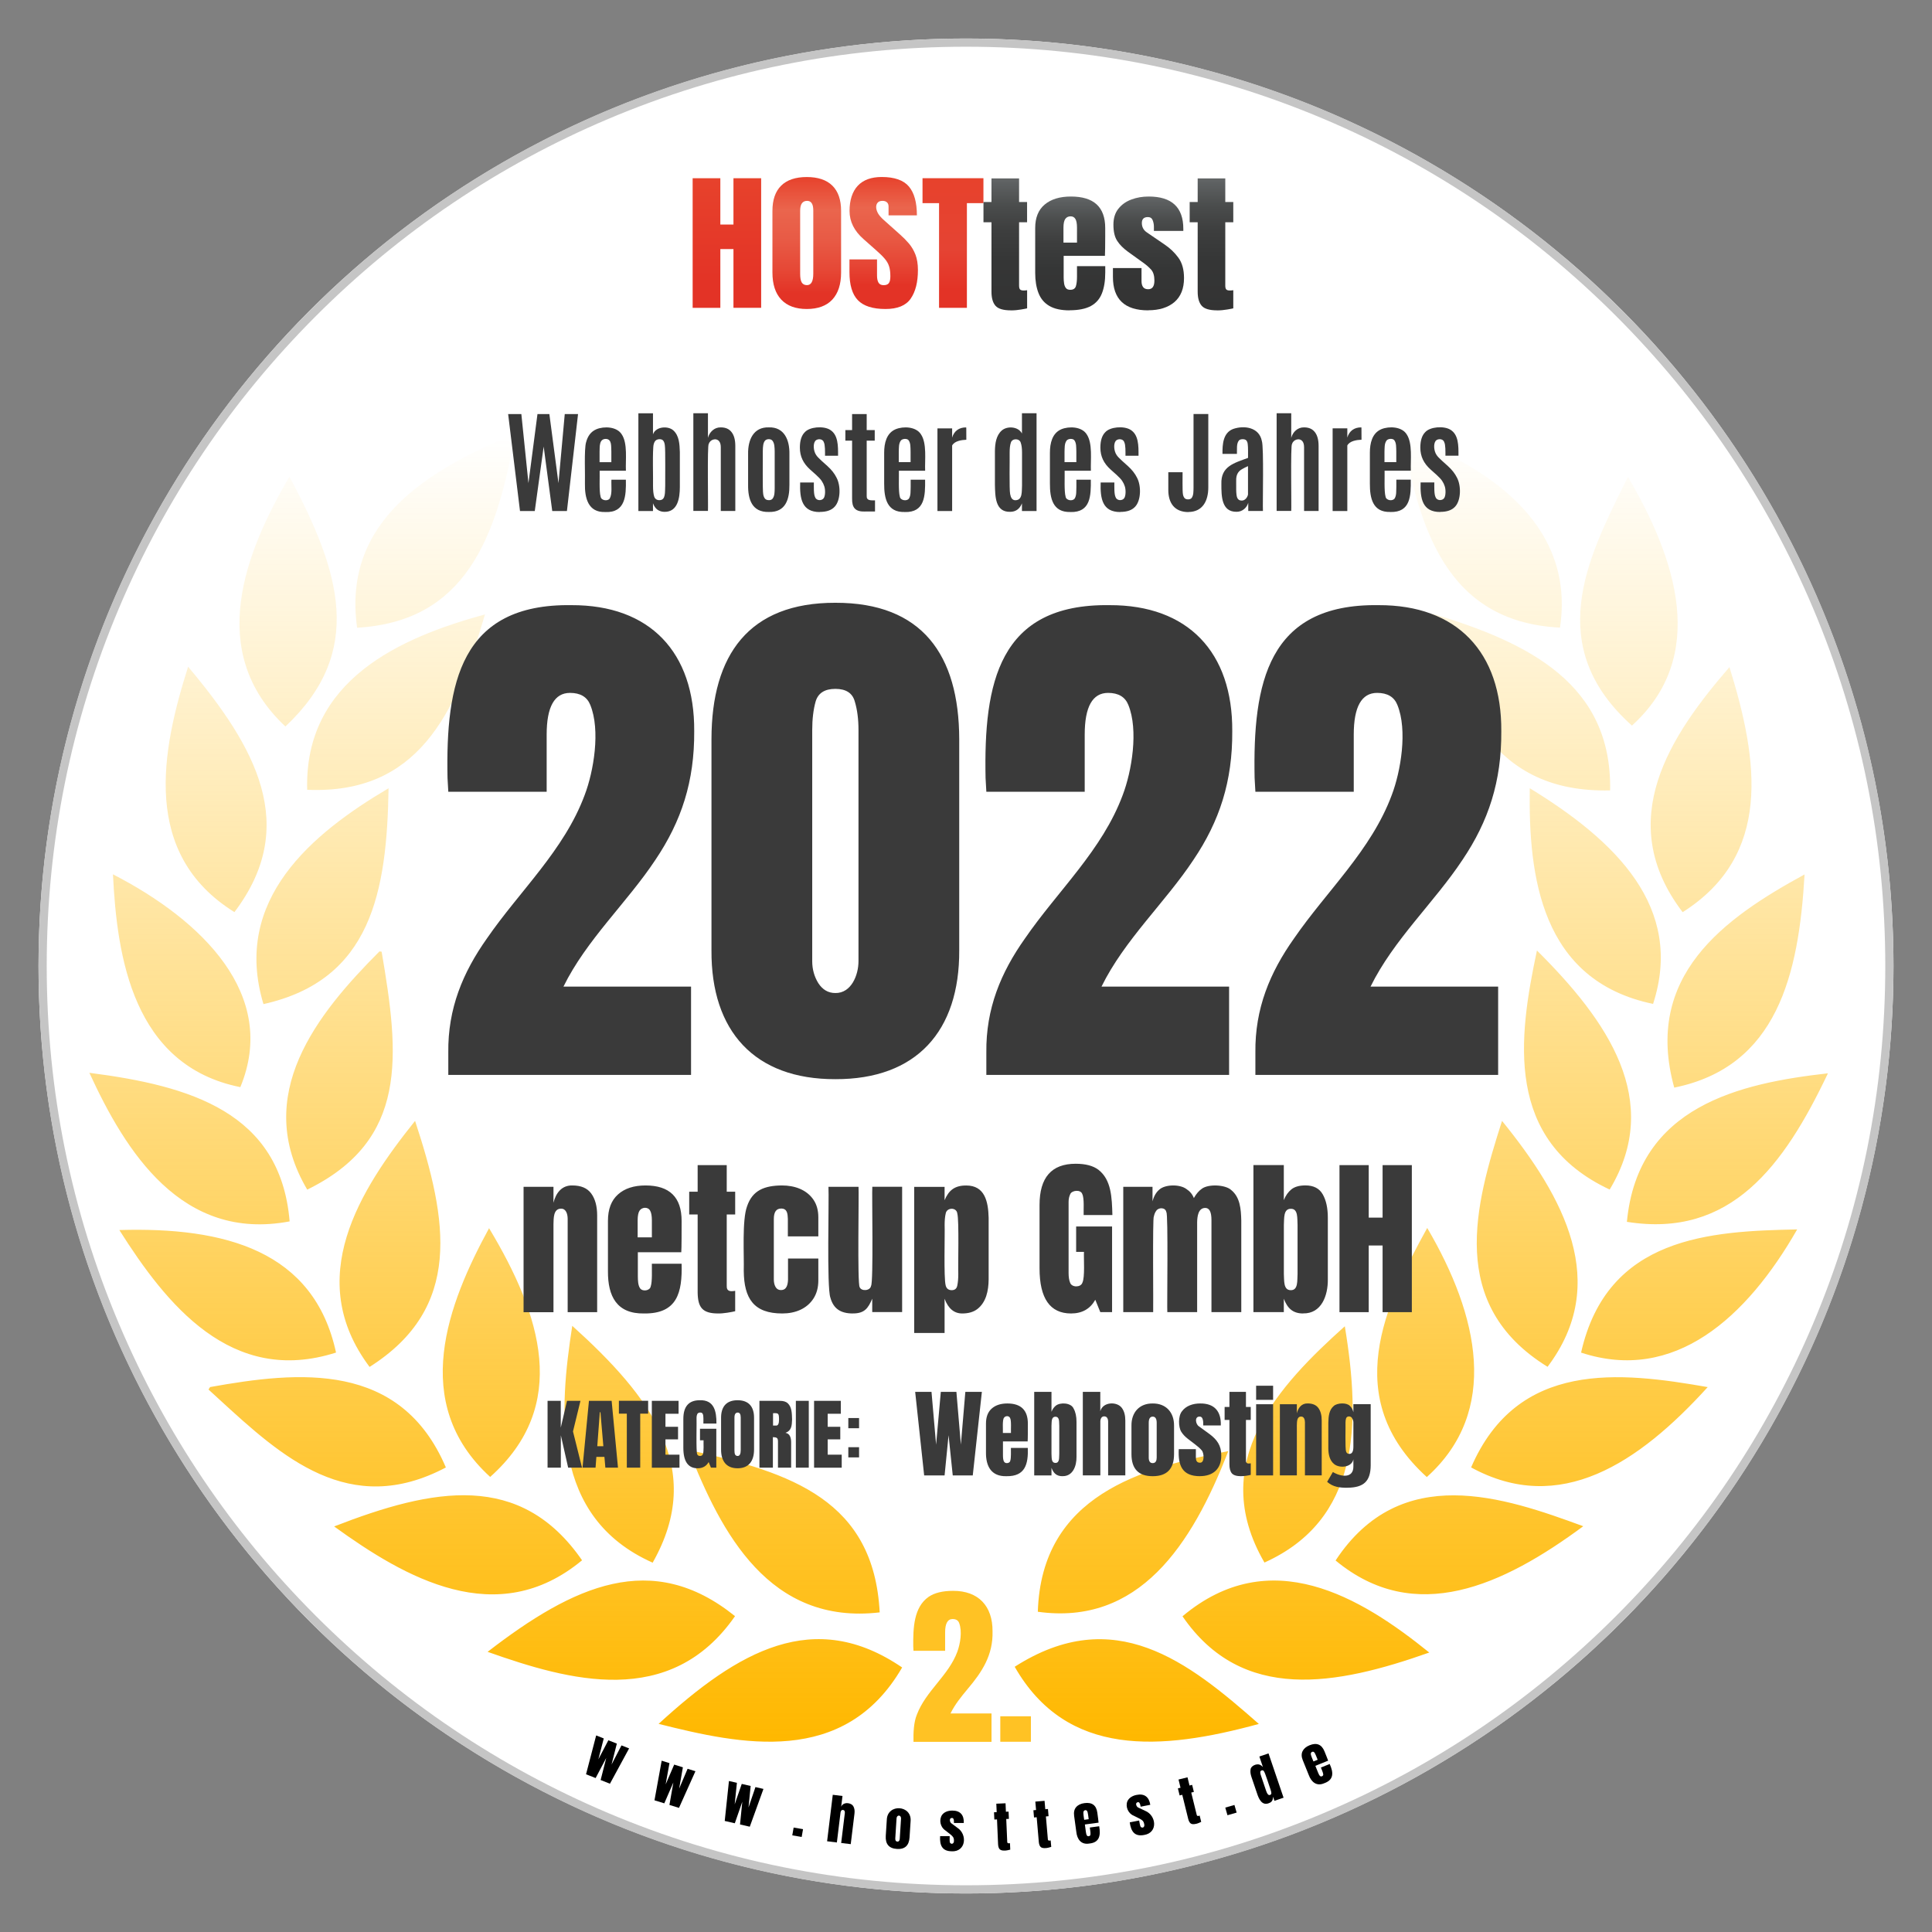 <?xml version="1.0" encoding="UTF-8"?><svg id="a" xmlns="http://www.w3.org/2000/svg" xmlns:xlink="http://www.w3.org/1999/xlink" viewBox="0 0 471 471"><rect x="0" y="0" width="471" height="471" fill="#808080" stroke="none"/><defs><linearGradient id="b" x1="233.71" y1="3900.27" x2="233.71" y2="3581.39" gradientTransform="translate(0 4006) scale(1 -1)" gradientUnits="userSpaceOnUse"><stop offset="0" stop-color="#ffb800" stop-opacity="0"/><stop offset="1" stop-color="#ffb800"/></linearGradient><linearGradient id="c" x1="177.21" y1="3930.95" x2="177.21" y2="3962.55" gradientTransform="translate(0 4006) scale(1 -1)" gradientUnits="userSpaceOnUse"><stop offset=".19" stop-color="#e33326"/><stop offset="1" stop-color="#e7422c"/></linearGradient><linearGradient id="d" x1="196.68" y1="3930.67" x2="196.68" y2="3962.84" gradientTransform="translate(0 4006) scale(1 -1)" gradientUnits="userSpaceOnUse"><stop offset=".12" stop-color="#e33326"/><stop offset=".3" stop-color="#e64836"/><stop offset=".52" stop-color="#e85a45"/><stop offset=".75" stop-color="#ea654d"/><stop offset="1" stop-color="#e7422c"/></linearGradient><linearGradient id="e" x1="215.42" y1="3930.67" x2="215.42" y2="3962.85" gradientTransform="translate(0 4006) scale(1 -1)" gradientUnits="userSpaceOnUse"><stop offset=".18" stop-color="#e33326"/><stop offset=".34" stop-color="#e64635"/><stop offset=".55" stop-color="#e85a44"/><stop offset=".77" stop-color="#ea654d"/><stop offset="1" stop-color="#e7422c"/></linearGradient><linearGradient id="f" x1="232.33" y1="3930.95" x2="232.33" y2="3962.55" gradientTransform="translate(0 4006) scale(1 -1)" gradientUnits="userSpaceOnUse"><stop offset=".14" stop-color="#e33326"/><stop offset=".45" stop-color="#e54333"/><stop offset="1" stop-color="#e7422c"/></linearGradient><linearGradient id="g" x1="245.08" y1="3930.34" x2="245.08" y2="3962.5" gradientTransform="translate(0 4006) scale(1 -1)" gradientUnits="userSpaceOnUse"><stop offset="0" stop-color="#333"/><stop offset=".37" stop-color="#353636"/><stop offset=".6" stop-color="#3d3e3e"/><stop offset=".79" stop-color="#4a4c4c"/><stop offset=".96" stop-color="#5d6061"/><stop offset="1" stop-color="#636667"/></linearGradient><linearGradient id="h" x1="260.91" x2="260.91" y2="3958.09" xlink:href="#g"/><linearGradient id="i" x1="279.99" x2="279.99" y2="3958.08" xlink:href="#g"/><linearGradient id="j" x1="295.34" x2="295.34" xlink:href="#g"/></defs><g><circle cx="235.5" cy="235.5" r="226.11" style="fill:#fff;"/><path d="M125.54,105.73c-4.45,25.73-12.24,45.8-38.48,47.3-3.74-26.66,18.37-38.81,38.48-47.3Zm259.91,224.02c6.38-28.34,31.52-29.61,52.68-30.03-12.28,21.46-29.92,37.53-52.68,30.03Zm-57.6-6.42c4.02,24.22,3.47,47.21-19.59,57.6-14.24-24.5,3.77-43.41,19.59-57.6Zm46.84-91.61c17.23,17.13,30.79,36.56,17.73,58.28-25.69-12.04-22.26-36.98-17.73-58.28ZM90.1,333.24c-16.18-21.56-2.39-43.15,11.09-59.98,7.98,24.24,11.7,45.55-11.09,59.98Zm29.4,26.82c-19.81-18.07-10.24-42.35-.27-60.64,12.74,21.2,19.76,43.24,.27,60.64Zm228.34,.03c-21.13-19.19-10.26-41.92,.1-60.73,12.52,21.32,17.8,44.65-.1,60.73Zm62.37-137.71c-17.06-22.36-2.84-43.29,11.41-59.74,7.15,22.96,10.39,45.92-11.41,59.74Zm-315.48-30.21c-.42,25.17-4.15,46.74-30.5,52.62-7.69-25.47,11.9-41.65,30.5-52.62Zm-12.81,137.57c-25.55,8.18-41.35-11.75-52.83-29.87,25.67-.76,47.45,4.97,52.83,29.87ZM349.12,149.59c23.76,7.08,43.88,17.27,43.41,43.1-28.78,.68-36.77-20.97-43.41-43.1Zm-303.26,12.95c16.54,19.66,27.22,38.82,11.29,59.82-22.81-14.19-17.77-39.39-11.29-59.82Zm331.42,170.67c-24.57-15.15-17.62-39.55-11.1-59.95,15.16,18.69,26.47,39.55,11.1,59.95Zm18.81-215.37c-9.2,18.5-19.78,39.77,1.76,59.05,18.59-16.85,10.85-40.51-.97-60.63-.26,.52-.52,1.05-.79,1.58Zm-277.86,31.95c-7.14,24.52-16.54,43.9-43.34,42.75-.75-26.7,22.57-37.09,43.34-42.75Zm267.75,222.29c-19.58,14.47-41.01,24.39-60.38,8.35,15.89-24.13,41.08-15.44,60.38-8.35Zm-225.42,48.18c19.43-17.81,37.9-28.41,59.37-13.75-14.11,24.34-39.5,18.74-59.37,13.75Zm-85.67-130.24c24.68-12.07,22.49-32.62,18.15-58-.04,0-.07-.01-.11-.02h-.07s-.06-.02-.06-.02h0s-.08-.01-.12-.02c-.03,0-.06,0-.09-.01-.03,0-.05,0-.08-.01-15.14,15.18-31.21,35-17.61,58.08Zm104.3,103.98c-15.81,22.74-40.54,15.7-60.32,8.7,20.99-16.21,40.11-25,60.32-8.7Zm217.43-96.13c2.67-28.27,27.63-33.79,49.01-36.21-10.74,22.62-23.73,40.26-49.01,36.21Zm-108.34,96.16c21.38-17.94,43.36-4.74,60.16,8.84-22.63,8.01-45.62,12.37-60.16-8.84Zm84.66-201.87c21.03,12.85,37.69,29.09,30.06,52.58-27.39-5.69-30.39-31.21-30.06-52.58Zm-231.04,188.22c-20.75,17.21-43.1,4.3-60.44-8.25,24.23-9.43,45.43-13.46,60.44,8.25ZM27.54,213.15c21.76,11.21,40.36,29.4,31.05,51.88-26.2-5.25-30.08-31.79-31.05-51.88Zm412.39,.03c-1.4,24.47-6.69,46.87-31.77,51.97-7.52-27.2,12.06-41.24,31.77-51.97ZM21.79,261.54c24.62,3.16,46.59,9.63,48.82,36.22-26.32,4.99-40-17.03-48.82-36.22Zm86.91,96.21c-23.56,12.46-40.06-2.68-55.23-16.58h0c-.89-.81-1.77-1.62-2.64-2.42l.39-.6c21.65-3.89,46.42-6.36,57.48,19.6ZM380.31,153c-28.36-1.37-34.48-25.55-38.42-47.01,23.29,8.63,41.98,23.19,38.42,47.01Zm-21.67,204.74c11.34-26.24,36.34-23.31,57.68-19.58-16.84,18.55-36.04,31.41-57.68,19.58Zm-51.75,62.54c-23.83,6.51-46.82,8.29-59.52-13.94,24.27-15.53,42.24-1.3,59.52,13.94Zm-7.45-66.51c-8.92,23.06-21.89,42.58-46.43,39.16,.88-28.46,25.39-35.11,46.43-39.16Zm-131.56-.28c25.4,5.5,45.15,12.43,46.58,39.59-26.88,3.14-38.64-19.31-46.58-39.59ZM69.58,177.11c-19.54-18.28-9.74-42.56,.98-60.92,12.35,23.15,18.51,42.6-.98,60.92Zm69.93,146.11c19.07,17.21,32.63,34.79,19.6,57.74-25.02-11.14-22.75-37.34-19.6-57.74Z" style="fill:url(#b); fill-rule:evenodd;"/><path d="M222.7,424.64c-.05-2.2,.05-4.78,.83-6.65,2.19-5.78,7.7-9.49,9.85-15.29,.71-1.95,1.25-4.96,.44-7.06-.25-.62-.78-.94-1.58-.94-1.22,0-1.83,1.09-1.83,3.27v4.48h-7.71c-.01-.32-.03-.68-.06-1.08-.04-4.52,.12-9.54,3.75-12.08,1.42-.97,3.4-1.46,5.96-1.46,6.16-.02,9.66,3.69,9.62,9.87,.15,5.79-2.54,9.88-6.06,14.04-1.56,1.88-3.1,3.75-4.19,5.98h10v6.92h-19.02Z" style="fill:#ffc224;"/><path d="M243.86,424.62v-6.21h7.46v6.21h-7.46Z" style="fill:#ffc224;"/><path d="M127.64,319.88v-30.55h7.29v3.89c.56-2.31,1.98-4.28,4.6-4.22,2.12,0,3.65,.65,4.6,1.96,.96,1.3,1.45,3.09,1.45,5.36v23.57h-7.19v-22.81c-.02-1.05-.35-2.45-1.63-2.42-1.88,.01-1.78,2.36-1.83,3.75,0,0,0,21.49,0,21.49h-7.29Zm29.37,.33c-6.65,.11-8.83-4.19-8.8-10.29,0,0,0-12.28,0-12.28,0-2.84,.81-4.98,2.44-6.44,1.63-1.47,3.87-2.2,6.72-2.2,5.87,0,8.8,2.88,8.8,8.64,0,2.2,0,6.7-.08,7.64h-10.59v5.91c.02,.94,.02,2.13,.55,2.89,.59,.84,2.4,.62,2.59-.47,.41-1.2,.26-4.09,.28-5.52h7.25c.19,7-1.04,12.22-9.17,12.12Zm-1.55-18.56h3.46v-4.11c0-1.1-.14-1.89-.41-2.36-.5-1.02-2.02-.92-2.59-.04-.31,.46-.47,1.26-.47,2.4v4.11Zm19.63,18.56c-3.87,0-4.95-1.48-5.01-5.09,0,0,0-19.04,0-19.04h-2.06v-5.56h2.06v-6.48h7.09v6.48h2.06v5.56h-2.06v17.33c-.07,1.49,.92,1.47,2.06,1.28v4.97c-.83,.22-3.01,.59-4.13,.55Zm15.66,0c-7.01,.02-9.36-3.67-9.43-10.35,.11-3.88-.45-12.41,.81-15.79,1.32-3.9,4.23-5.04,8.51-5.07,3.08,0,6.02,1.02,7.7,3.52,.77,1.15,1.16,2.57,1.16,4.24v4.66h-7.43v-4.28c-.05-1.25-.14-2.51-1.63-2.51-1.2,0-1.79,.85-1.79,2.55v14.81c.02,1.11,.41,2.54,1.75,2.51,1.41,.02,1.67-1.37,1.71-2.55,0,0,0-5.13,0-5.13h7.39v5.34c0,1.68-.38,3.13-1.14,4.34-1.62,2.58-4.5,3.71-7.62,3.71Zm17.19,0c-2.97,.01-4.76-1.15-5.5-3.85-.92-2.47-.3-23.99-.47-27.03h7.33c.13,1.51-.32,23.71,.28,24.46,.39,1.06,2.58,.94,2.77-.31,.62-.73,.18-22.69,.31-24.16h7.27v30.55h-7.29v-3.26c-1.01,2.37-1.91,3.6-4.71,3.59Zm14.93,4.77v-35.64h7.41v3.26c1.01-2.42,2.47-3.6,5.28-3.59,4.5,0,5.36,3.85,5.46,7.88,0,0,0,15.03,0,15.03-.03,2.76-.61,5.55-2.75,7.21-.94,.72-2.17,1.08-3.69,1.08-1.98,0-3.41-1.2-4.3-3.59v8.35h-7.41Zm9.15-10.45c.76,0,1.22-.38,1.36-1.14,.16-.76,.24-1.7,.24-2.81-.09-2.04,.23-13-.24-14.75-.19-1.57-2.6-1.49-2.83,.02-.18,.76-.26,1.69-.26,2.79,.09,2.04-.25,12.99,.26,14.75,.19,.76,.68,1.14,1.47,1.14Zm29.09,5.68c-5.12,0-7.68-3.67-7.68-11,0,0,0-15.46,0-15.46,0-6.69,2.93-10.04,8.8-10.04,2.42,0,4.27,.49,5.56,1.47,3.16,2.46,3.28,6.77,3.4,11.04h-7.01c-.05-1.22,.19-4.06-.33-5.11-.36-1.19-2.6-.94-2.95,.04-.26,.56-.39,1.17-.39,1.83v17.37c0,.96,.12,1.75,.37,2.36,.4,1.2,2.61,1.19,2.99,0,.66-1.31,.3-5.95,.39-7.52h-1.91v-6.19h8.76v20.88h-2.87l-1.22-3.01c-1.25,2.23-3.22,3.34-5.91,3.34Zm12.73-.33v-30.55h7.13v3.54c.33-1.25,.88-2.21,1.67-2.87,1.39-1.26,4.94-1.35,6.58-.14,.87,.56,1.48,1.3,1.83,2.22,.56-1,1.21-1.77,1.95-2.28,1.61-1.2,5.73-1,7.15,.31,2.16,1.75,2.39,4.59,2.46,7.45,0,0,0,22.32,0,22.32h-7.27s0-22.45,0-22.45c0-1.97-.5-2.95-1.51-2.95-1.73,0-1.95,2.12-1.98,3.46,0,0,0,21.94,0,21.94h-7.27c-.1-.84,.25-24.31-.24-24.36-.19-1.21-1.86-1.21-2.44-.37-.3,.39-.5,.88-.61,1.47-.33-.09-.09,22.64-.16,23.26h-7.29Zm43.85,.33c-2.51,0-3.82-1.26-4.71-3.59v3.26h-7.41v-35.85h7.41v8.55c.45-1.13,1.07-2,1.85-2.63,.8-.64,1.94-.96,3.42-.96,2,0,3.4,.73,4.22,2.18,.83,1.45,1.24,3.35,1.24,5.7v15.03c.05,3.9-1.53,8.4-6.03,8.29Zm-3.01-5.68c1.85,.04,1.54-2.42,1.65-3.95,0,0,0-11.94,0-11.94-.1-1.55,.19-3.98-1.63-3.95-1.88-.02-1.6,2.4-1.71,3.95,0,0,0,11.94,0,11.94,.11,1.54-.17,3.97,1.69,3.95Zm11.87,5.36v-35.85h7.13v12.81h3.38v-12.81h7.13v35.85h-7.13v-16.25h-3.38v16.25h-7.13Z" style="fill:#3a3a3a;"/><path d="M133.49,357.8v-16.29h3.22v6.53l1.52-6.53h3.28l-1.82,7.46,2.2,8.83h-3.38l-1.78-7.89v7.89h-3.24Zm8.52,0l1.57-16.29h5.53l1.55,16.29h-3.08l-.23-2.63h-1.96l-.2,2.63h-3.17Zm3.6-5.23h1.48l-.71-8.29h-.15l-.62,8.29Zm7.2,5.23v-13.17h-1.93v-3.13h7.13v3.13h-1.93v13.17h-3.26Zm6.1,0v-16.29h6.52v3.15h-3.2v3.18h3.07v3.06h-3.07v3.73h3.42v3.18h-6.73Zm11.17,.15c-2.33,0-3.49-1.67-3.49-5v-7.03c0-3.04,1.33-4.56,4-4.56,3.52-.11,4.09,2.68,4.07,5.68h-3.18c-.02-.56,.09-1.85-.15-2.32-.17-.54-1.18-.43-1.34,.02-.12,.25-.18,.53-.18,.83,.07,.7-.17,8.53,.17,8.97,.18,.55,1.19,.54,1.36,0,.3-.61,.14-2.7,.18-3.42h-.87v-2.81h3.98v9.49h-1.31l-.56-1.37c-.57,1.01-1.46,1.52-2.68,1.52Zm9.73,0c-2.79,0-4.03-1.82-4.02-4.59,0,0,0-7.74,0-7.74,0-2.7,1.31-4.26,4.02-4.26,2.71,0,4.02,1.56,4.02,4.26,0,0,0,7.74,0,7.74,0,2.76-1.23,4.59-4.02,4.59Zm.03-3c.49,0,.74-.48,.74-1.43v-7.95c0-.8-.24-1.2-.72-1.2-.54,0-.81,.41-.81,1.23v7.94c.03,.78,.03,1.37,.8,1.42Zm5.3,2.85v-16.29h5c.83,0,1.46,.19,1.89,.57,1.04,.98,1.02,2.48,1.07,3.99-.05,1.52-.15,2.72-1.61,3.23,.51,.11,.87,.36,1.07,.77,.21,.4,.31,.92,.31,1.56v6.17h-3.21v-6.38c0-.48-.1-.77-.3-.88-.19-.12-.5-.18-.94-.18v7.43h-3.3Zm3.31-10.26h.79c.45,0,.68-.49,.68-1.47-.02-1.56-.13-1.59-1.46-1.55v3.02Zm5.57,10.26v-16.29h3.15v16.29h-3.15Zm4.44,0v-16.29h6.52v3.15h-3.2v3.18h3.07v3.06h-3.07v3.73h3.42v3.18h-6.73Zm8.35-9.61v-2.49h2.62v2.49h-2.62Zm0,7.11v-2.49h2.62v2.49h-2.62Z" style="fill:#3a3a3a;"/><path d="M225.3,359.69l-2.19-20.37h3.98l1.12,12.86,1.15-12.86h3.8l1.09,12.86,1.09-12.86h4.03l-2.22,20.37h-4.88l-1.02-9.8-.97,9.8h-4.96Zm20.07,.19c-3.72,.1-5.05-2.44-5-5.84,0,0,0-6.98,0-6.98,0-1.61,.46-2.83,1.39-3.66,.93-.83,2.2-1.25,3.82-1.25,3.33,0,5,1.64,5,4.91,0,1.25,0,3.81-.05,4.34h-6.02v3.36c.01,.54,.01,1.21,.31,1.64,.33,.48,1.36,.35,1.47-.27,.23-.68,.15-2.32,.16-3.14h4.12c.13,3.94-.63,6.97-5.21,6.89Zm-.88-10.54h1.97c-.05-.79,.15-3.08-.23-3.68-.29-.58-1.15-.52-1.47-.02-.44,.57-.22,2.92-.27,3.7Zm14.52,10.54c-1.43,0-2.17-.72-2.67-2.04v1.85h-4.21v-20.37h4.21v4.86c.25-.64,.61-1.14,1.05-1.49,1.09-.88,3.72-.73,4.34,.69,.47,.83,.71,1.91,.71,3.24v8.54c.03,2.21-.87,4.77-3.43,4.71Zm-1.71-3.23c1.09-.02,.86-1.34,.94-2.24,0,0,0-6.78,0-6.78-.08-.91,.15-2.21-.93-2.25-1.1,.03-.89,1.33-.97,2.24,0,0,0,6.78,0,6.78,.08,.9-.13,2.22,.96,2.24Zm6.68,3.04v-20.37h4.26v4.73c.61-2.34,4.11-2.45,5.28-.78,.55,.76,.82,1.77,.82,3.04v13.37h-4.19v-13.1c0-.38-.08-.69-.24-.93-.28-.46-1.12-.5-1.42,.01-.16,.25-.24,.54-.24,.88v13.14h-4.26Zm17.04,.19c-3.46,0-5.18-1.79-5.18-5.38v-6.97c-.03-3.2,1.94-5.42,5.18-5.38,3.25-.03,5.22,2.18,5.2,5.38,0,0,0,6.97,0,6.97,0,3.59-1.73,5.38-5.2,5.38Zm0-3.19c.77,0,.96-.65,.97-1.33,0,0,0-8.48,0-8.48,0-1.01-.32-1.52-.97-1.52s-.97,.51-.97,1.52v8.48c0,.39,.07,.71,.22,.96,.15,.25,.4,.37,.75,.37Zm11.49,3.19c-4.34-.02-5.34-2.64-5.14-6.59h4.17v2.04c0,.71,.22,1.26,.97,1.26,1.25,.1,1.02-2.5,.43-3.04-.61-.79-2.56-2.14-3.37-2.79-.69-.54-1.22-1.11-1.59-1.71-.72-1.15-.78-3.82,.16-4.98,1-1.38,2.74-1.92,4.43-1.92,3.5-.04,5.17,1.93,5.05,5.36h-4.28c0-.53,.03-1.17-.19-1.67-.12-.32-.35-.49-.69-.49-1.33-.03-.98,1.92-.14,2.4,0,0,2.57,1.87,2.57,1.87,1.76,1.32,2.88,2.78,2.84,5.23,.03,3.27-2.02,5.03-5.22,5.02Zm10.06,0c-1.12,0-1.87-.24-2.27-.71-.39-.48-.58-1.21-.58-2.19v-10.82h-1.17v-3.16h1.17v-3.68h4.03v3.68h1.17v3.16h-1.17v9.85c-.05,.83,.53,.84,1.17,.73v2.82c-.47,.13-1.71,.34-2.35,.31Zm3.66-18.61v-3.45h4.14v3.45h-4.14Zm0,18.42v-17.36h4.14v17.36h-4.14Zm5.79,0v-17.36h4.14v2.21c.32-1.31,1.13-2.43,2.62-2.4,1.2,0,2.08,.37,2.62,1.11,.55,.74,.82,1.76,.82,3.04v13.39h-4.09v-12.96c-.01-.6-.2-1.39-.93-1.38-1.07,0-1.01,1.34-1.04,2.13,0,0,0,12.21,0,12.21h-4.14Zm16.5,3.01c-1.96,0-3.51-.17-4.98-1.44l1.4-2.4c1.93,1.18,5.05,1.64,5-1.39,0,0,0-1.7,0-1.7-.37,1.93-3.26,2.26-4.65,1.19-1.14-.89-1.44-2.38-1.46-3.84,0,0,0-6.24,0-6.24,.04-1.59,.17-3.17,1.35-4.14,.82-.72,3.04-.87,3.89-.02,.43,.39,.72,.91,.87,1.56v-1.96h4.22v14.88c-.02,3.97-1.75,5.45-5.65,5.49Zm.45-8.26c.65,0,.97-.59,.97-1.76v-5.9c0-.32-.09-.64-.28-.97-.27-.66-1.3-.66-1.49-.05-.1,.29-.15,.63-.15,1.02,.05,.88-.14,6.35,.15,7.09,.11,.38,.37,.57,.8,.57Z" style="fill:#3a3a3a;"/><path d="M109.29,262.05s0-5.44,0-5.44c-.13-10.74,3.55-19.53,9.4-27.8,7.99-11.61,18.86-21.53,23.85-35,2.19-5.74,3.89-15.79,1.36-21.97-.78-1.94-2.42-2.92-4.93-2.92-3.8,0-5.7,3.39-5.7,10.17v13.93h-23.98c-.04-.99-.11-2.12-.19-3.37-.46-23.01,3.14-42.51,30.2-42.12,19.16-.07,30.06,11.49,29.94,30.72,.08,12.24-3.11,21.94-9.46,31.37-6.91,10.43-16.79,19.45-22.42,30.91h31.11v21.52h-59.17Zm94.36,1.04c-19.67,.05-30.33-11.68-30.2-31.43,0,0,0-51.46,0-51.46,.02-20.59,9.15-33.29,30.2-33.25,21.12-.04,30.15,12.66,30.2,33.25,0,0,0,51.46,0,51.46,.1,19.76-10.46,31.49-30.2,31.43Zm0-21c3.87,.06,5.65-4.35,5.64-7.78,0,0,0-56.32,0-56.32,0-2.68-.3-5.01-.91-7-.56-2.03-2.14-3.05-4.73-3.05s-4.19,1.02-4.8,3.05c-.56,1.99-.84,4.32-.84,7v56.32c0,1.99,.5,3.78,1.49,5.38,1.04,1.6,2.42,2.4,4.15,2.4Zm36.81,19.96s0-5.44,0-5.44c-.13-10.74,3.55-19.53,9.4-27.8,7.98-11.61,18.86-21.53,23.85-35,2.19-5.74,3.89-15.79,1.36-21.97-.78-1.94-2.42-2.92-4.93-2.92-3.8,0-5.7,3.39-5.7,10.17v13.93h-23.98c-.04-.99-.11-2.12-.19-3.37-.46-23.01,3.14-42.5,30.2-42.12,19.16-.07,30.06,11.49,29.94,30.72,.08,12.24-3.1,21.94-9.46,31.37-6.91,10.43-16.79,19.45-22.42,30.91h31.11v21.52h-59.17Zm65.59,0s0-5.44,0-5.44c-.13-10.74,3.55-19.53,9.4-27.8,7.99-11.61,18.86-21.54,23.85-35,2.19-5.74,3.89-15.79,1.36-21.97-.78-1.94-2.42-2.92-4.93-2.92-3.8,0-5.7,3.39-5.7,10.17v13.93h-23.98c-.04-.99-.11-2.12-.19-3.37-.46-23.01,3.14-42.51,30.2-42.12,19.16-.07,30.06,11.49,29.94,30.72,.08,12.24-3.11,21.94-9.46,31.37-6.91,10.43-16.79,19.45-22.42,30.91h31.11v21.52h-59.17Z" style="fill:#3a3a3a;"/><path d="M168.86,75.05v-31.6h6.75v11.29h3.2v-11.29h6.75v31.59h-6.75v-14.32h-3.2v14.33h-6.75Z" style="fill:url(#c);"/><path d="M196.68,75.33c-2.72,0-4.79-.77-6.22-2.29-1.43-1.52-2.15-3.73-2.15-6.62v-15c0-2.7,.71-4.76,2.13-6.16s3.5-2.1,6.24-2.1,4.82,.7,6.24,2.1,2.13,3.45,2.13,6.16v15.01c0,2.88-.72,5.08-2.15,6.62-1.43,1.52-3.5,2.28-6.22,2.28Zm.05-5.82c1.03,0,1.54-.93,1.54-2.79v-15.42c0-1.56-.5-2.33-1.5-2.33-1.13,0-1.7,.79-1.7,2.39v15.4c0,.98,.13,1.69,.39,2.11,.27,.43,.69,.64,1.28,.64Z" style="fill:url(#d);"/><path d="M215.85,75.33c-3.1,0-5.33-.72-6.71-2.15-1.38-1.43-2.05-3.72-2.05-6.86v-3.08h6.72v3.95c0,.73,.12,1.3,.36,1.71,.24,.41,.65,.62,1.25,.62s1.05-.17,1.28-.51c.24-.33,.36-.88,.36-1.65,0-.97-.1-1.78-.31-2.43-.2-.65-.56-1.27-1.07-1.87-.5-.59-1.21-1.28-2.11-2.07l-3.05-2.7c-2.28-2-3.41-4.28-3.41-6.86s.67-4.74,2.02-6.16c1.34-1.42,3.29-2.12,5.83-2.12,3.11,0,5.32,.78,6.62,2.32,1.3,1.54,1.95,3.89,1.95,7.03h-6.91v-2.17c0-.43-.13-.77-.39-1-.27-.24-.62-.36-1.07-.36-.54,0-.94,.14-1.18,.42-.25,.28-.38,.64-.38,1.08s.13,.92,.39,1.43c.26,.51,.76,1.11,1.52,1.78l3.92,3.5c.78,.69,1.5,1.42,2.17,2.2,.65,.78,1.18,1.67,1.58,2.7,.39,1.02,.6,2.27,.6,3.74,0,2.97-.59,5.29-1.76,6.98-1.17,1.7-3.23,2.53-6.15,2.53Z" style="fill:url(#e);"/><path d="M228.93,75.05v-25.53h-4.03v-6.07h14.85v6.07h-4.03v25.52h-6.8Z" style="fill:url(#f);"/><path d="M246.47,75.66c-1.87,0-3.13-.37-3.78-1.12-.65-.74-.98-1.88-.98-3.42v-16.93h-1.95v-4.94h1.95v-5.76h6.73v5.76h1.95v4.94h-1.95v15.42c0,.45,.07,.76,.23,.94,.16,.18,.45,.27,.89,.27,.31,0,.59-.03,.84-.07v4.42c-.16,.05-.64,.14-1.45,.28-.81,.14-1.64,.22-2.48,.22Z" style="fill:url(#g);"/><path d="M260.74,75.66c-2.06,0-3.71-.36-4.94-1.09-1.23-.72-2.1-1.77-2.63-3.14-.53-1.36-.8-3-.8-4.92v-10.92c0-2.52,.77-4.44,2.32-5.73,1.55-1.3,3.68-1.95,6.39-1.95,5.58,0,8.36,2.56,8.36,7.68v1.97c0,2.39-.03,3.99-.07,4.81h-10.06v5.26c0,.49,.03,.96,.1,1.42,.06,.47,.21,.85,.43,1.15,.23,.31,.59,.45,1.09,.45,.72,0,1.17-.29,1.36-.87,.18-.59,.27-1.35,.27-2.29v-2.61h6.89v1.54c0,2.03-.27,3.73-.81,5.09-.53,1.37-1.44,2.41-2.71,3.1-1.27,.68-3,1.03-5.19,1.03Zm-1.47-16.51h3.29v-3.66c0-.97-.13-1.68-.39-2.11-.26-.43-.64-.64-1.17-.64-.55,0-.98,.21-1.28,.61-.3,.41-.46,1.13-.46,2.14v3.66Z" style="fill:url(#h);"/><path d="M279.92,75.66c-5.73,0-8.6-2.71-8.6-8.15v-2.16h6.97v3.19c0,.61,.13,1.1,.39,1.45,.26,.35,.67,.52,1.24,.52,1.01,0,1.51-.7,1.51-2.12,0-1.18-.27-2.06-.79-2.65-.53-.59-1.17-1.15-1.94-1.7l-3.7-2.66c-1.17-.85-2.05-1.74-2.65-2.68-.61-.94-.91-2.25-.91-3.93,0-1.56,.39-2.84,1.19-3.86,.8-1.01,1.84-1.77,3.16-2.26,1.31-.5,2.72-.74,4.25-.74,5.62,0,8.44,2.62,8.44,7.88v.5h-7.17v-1.03c0-.54-.1-1.07-.3-1.58-.2-.5-.59-.76-1.17-.76-.98,0-1.47,.49-1.47,1.45s.41,1.75,1.24,2.3l4.29,2.93c1.34,.9,2.47,1.98,3.38,3.23,.91,1.24,1.37,2.89,1.37,4.96,0,2.56-.78,4.51-2.33,5.85-1.56,1.33-3.7,2-6.4,2Z" style="fill:url(#i);"/><path d="M296.74,75.66c-1.87,0-3.13-.37-3.78-1.12-.65-.74-.98-1.88-.98-3.42v-16.93h-1.95v-4.94h1.95v-5.76h6.73v5.76h1.95v4.94h-1.95v15.42c0,.45,.07,.76,.23,.94,.16,.18,.45,.27,.89,.27,.31,0,.59-.03,.83-.07v4.42c-.16,.05-.64,.14-1.45,.28-.81,.14-1.63,.22-2.48,.22Z" style="fill:url(#j);"/><path d="M142.87,432.55l2.47-9.47,1.85,.73-1.32,5.1,2.44-4.65,2.07,.81-1.29,5.1,2.42-4.66,1.86,.73-4.67,8.61-2.27-.9,1.37-5.39-2.59,4.91-2.33-.92Z"/><path d="M159.56,438.87l1.75-9.63,1.9,.59-.93,5.18,2.08-4.82,2.12,.66-.91,5.19,2.06-4.83,1.91,.59-4.01,8.94-2.33-.72,.96-5.48-2.21,5.09-2.4-.74Z"/><path d="M176.68,443.93l1.03-9.74,1.94,.44-.54,5.24,1.72-4.97,2.17,.5-.52,5.24,1.69-4.97,1.95,.45-3.33,9.21-2.38-.55,.55-5.53-1.82,5.24-2.45-.56Z"/><path d="M193.15,447.44l.33-1.9,2.29,.39-.33,1.9-2.29-.39Z"/><path d="M201.64,448.87l1.38-11.32,2.37,.29-.32,2.63c.48-1.26,2.46-1.08,2.99-.07,.25,.46,.34,1.04,.25,1.75l-.91,7.43-2.33-.28,.89-7.28c.03-.21,0-.39-.07-.53-.12-.28-.59-.35-.79-.09-.11,.13-.17,.28-.19,.47l-.89,7.3-2.37-.29Z"/><path d="M218.65,450.75c-1.93-.12-2.83-1.19-2.71-3.19l.25-3.89c.12-4.04,6.19-3.66,5.8,.37,0,0-.25,3.89-.25,3.89-.13,2.01-1.16,2.95-3.09,2.82Zm.11-1.79c.43,.03,.56-.33,.59-.71,0,0,.3-4.74,.3-4.74,.14-1.14-1.09-1.21-1.09-.07,0,0-.3,4.74-.3,4.74-.01,.22,.02,.4,.09,.54,.08,.14,.21,.22,.41,.23Z"/><path d="M232.05,451.32c-2.41,0-2.99-1.51-2.86-3.7h2.33c.03,.35-.1,1.4,.12,1.67,.38,.42,.97,.15,.92-.56,.02-.81-.36-1.11-.9-1.56,0,0-1.23-.96-1.23-.96-1.19-.78-1.57-2.56-.77-3.75,.57-.77,1.54-1.06,2.49-1.06,1.96-.01,2.89,1.1,2.81,3.02h-2.4c0-.31,.02-.67-.1-.95-.06-.18-.19-.27-.39-.27-.74-.02-.56,1.07-.09,1.34,0,0,1.43,1.06,1.43,1.06,2.48,1.62,2.09,5.86-1.37,5.73Z"/><path d="M244.99,451.15c-.63,.03-1.05-.09-1.29-.34-.23-.26-.35-.66-.38-1.21l-.26-6.05-.65,.03-.08-1.77,.65-.03-.09-2.06,2.25-.1,.09,2.06,.65-.03,.08,1.77-.65,.03,.24,5.51c-.02,.45,.33,.46,.67,.38l.07,1.58c-.26,.08-.95,.23-1.31,.23Z"/><path d="M254.98,450.54c-.62,.05-1.06-.04-1.3-.29-.24-.25-.38-.65-.43-1.19l-.52-6.04-.65,.06-.15-1.76,.65-.06-.18-2.05,2.25-.19,.18,2.05,.65-.06,.15,1.76-.65,.06,.47,5.49c0,.46,.35,.45,.69,.35l.14,1.58c-.26,.09-.94,.27-1.3,.29Z"/><path d="M265.6,449.43c-2.01,.36-3.02-1.01-3.21-2.87,0,0-.53-3.87-.53-3.87-.12-.89,.04-1.61,.49-2.13,.45-.53,1.13-.86,2.03-.98,1.85-.25,2.9,.53,3.14,2.35,.09,.7,.29,2.11,.3,2.41l-3.34,.45,.25,1.86c.05,.3,.1,.67,.3,.89,.22,.24,.78,.09,.8-.26,.08-.4-.09-1.3-.15-1.75l2.29-.31c.38,2.14,.14,3.95-2.37,4.21Zm-1.28-5.78l1.09-.15c-.09-.44-.15-1.72-.41-2.02-.2-.3-.68-.2-.82,.1-.2,.35,.1,1.63,.13,2.07Z"/><path d="M278.95,447.34c-2.37,.47-3.23-.89-3.53-3.07l2.29-.45c.09,.33,.18,1.38,.44,1.6,.46,.34,.98-.04,.79-.74-.14-.8-.57-1.02-1.19-1.35,0,0-1.4-.7-1.4-.7-1.32-.53-2.04-2.2-1.5-3.52,.4-.86,1.3-1.35,2.23-1.53,1.92-.4,3.05,.51,3.35,2.41l-2.35,.46c-.06-.29-.11-.65-.28-.9-.1-.17-.24-.23-.43-.19-.73,.13-.33,1.16,.18,1.33,0,0,1.61,.76,1.61,.76,2.75,1.1,3.2,5.33-.21,5.89Z"/><path d="M291.61,444.62c-.61,.15-1.05,.12-1.33-.08-.27-.21-.48-.58-.61-1.11l-1.45-5.88-.64,.16-.42-1.72,.64-.16-.49-2,2.19-.54,.49,2,.64-.16,.42,1.72-.64,.16,1.32,5.36c.07,.45,.42,.39,.73,.24l.38,1.54c-.24,.13-.88,.41-1.24,.48Z"/><path d="M299.24,442.53l-.53-1.86,2.23-.64,.54,1.86-2.23,.64Z"/><path d="M309.35,439.59c-1.7,.69-2.47-1.04-2.9-2.39,0,0-1.36-4-1.36-4-.24-.71-.31-1.32-.21-1.85,.09-.86,1.44-1.43,2.18-1.15,.31,.11,.58,.31,.83,.6l-.87-2.58,2.23-.76,3.67,10.8-2.23,.76-.33-.98c-.04,.75-.23,1.28-1,1.54Zm.26-2c.21-.07,.32-.2,.33-.39,.02-.19-.05-.51-.2-.94-.19-.45-1.32-4.19-1.63-4.48-.23-.4-.92-.15-.87,.28,0,.22,.05,.45,.13,.69l1.31,3.87c.26,.77,.57,1.09,.92,.97Z"/><path d="M322.88,434.71c-1.86,.85-3.18-.23-3.82-1.98,0,0-1.46-3.62-1.46-3.62-.34-.84-.35-1.57-.05-2.19,.31-.63,.88-1.11,1.72-1.45,1.73-.7,2.94-.2,3.63,1.5,.26,.65,.8,1.98,.89,2.26l-3.12,1.26,.7,1.74c.12,.28,.26,.62,.51,.79,.27,.18,.78-.1,.71-.45-.02-.4-.41-1.24-.57-1.66l2.14-.87c.9,1.98,1.11,3.79-1.26,4.67Zm-2.67-5.29l1.02-.41c-.19-.4-.57-1.63-.89-1.86-.27-.24-.71-.03-.77,.3-.11,.39,.5,1.56,.64,1.98Z"/><path d="M126.77,124.58l-2.89-23.63h3.22l1.73,16.83,2.2-16.83h2.9l2.22,16.83,1.53-16.83h3.24l-2.71,23.63h-3.58l-2.09-15.71-2.17,15.71h-3.58Zm20.81,.24c-4.21,.18-5.05-3.43-4.98-6.94,.08-1.86-.23-8.37,.28-10.05,.38-1.46,1.12-2.58,2.5-3.18,1.89-.79,5.01-.66,6.19,1.24,1.49,2.2,.9,6.28,1.02,8.87h-6.4c.05,1.45-.15,5.06,.23,6.31,.12,.95,1.71,1.19,2.22,.47,.67-1.17,.33-3.2,.42-4.59h3.52c.07,3.83-.07,8.06-4.98,7.88Zm-1.41-12.15h2.87v-2.58c-.09-1.24,.2-3.02-1.33-3.09-1.69,0-1.49,1.89-1.54,3.18,0,0,0,2.48,0,2.48Zm15.81,12.11c-.6,0-1.15-.16-1.64-.48-.48-.33-.87-.86-1.15-1.6v1.88h-3.56v-23.83h3.56v5.14c.69-1.97,3.74-2.12,4.99-.94,1.39,1.28,1.5,3.3,1.56,5.28,0,0,0,8.52,0,8.52-.01,2.66-.51,6.08-3.76,6.03Zm-1.19-2.85c1.56,0,1.29-2.01,1.38-3.52-.03-1.16,.09-8.88-.09-9.85-.05-.47-.17-.83-.36-1.09-.33-.53-1.36-.49-1.81-.13-.24,.18-.42,.49-.54,.94-.35,1.1-.11,8.86-.17,10.18,0,1.11,.09,1.97,.28,2.58,.2,.6,.64,.9,1.32,.9Zm8.24,2.64v-23.83h3.56v6c.37-1.41,1.56-2.59,3.13-2.55,1.17,0,2.05,.39,2.64,1.17,.6,.77,.9,1.89,.9,3.36v15.85h-3.54v-15.52c0-.64-.13-1.13-.38-1.45-.72-.95-2.29-.45-2.56,.68-.39,0-.1,15.74-.19,16.28h-3.56Zm18.4,.24c-4.11,.11-5.1-3.07-5.05-6.63,0,0,0-7.53,0-7.53-.06-3.35,1.26-6.57,5.05-6.46,3.8-.12,5.08,3.14,5.02,6.46,0,0,0,7.53,0,7.53,.04,3.52-.91,6.75-5.02,6.63Zm0-2.87c.4,0,.71-.12,.91-.36,.52-.67,.5-1.62,.52-2.55,0,0,0-9.01,0-9.01-.03-.97-.02-1.91-.55-2.59-.38-.5-1.43-.47-1.81,0-.21,.24-.35,.58-.43,1.02-.07,.44-.11,.96-.11,1.57,.04,1.07-.11,9.68,.11,10.52,.08,.44,.22,.78,.43,1.03,.21,.24,.52,.36,.93,.36Zm12.43,2.89c-4.37,.02-4.92-3.28-4.79-7.21h3.34c0,.99-.08,2.91,.32,3.62,.32,.86,1.62,.89,2.08,.21,.41-.55,.43-2.11,.13-2.93-.13-.42-.33-.83-.6-1.24-.49-.82-2.13-2.15-2.86-2.83-1.63-1.47-2.48-3.15-2.48-5.33,0-1.71,.4-2.96,1.2-3.75,1.17-1.32,4.5-1.58,6.11-.62,2.05,1.21,2.01,3.95,2,6.36h-3.18c0-.95,.05-2.69-.31-3.34-.28-.87-1.6-.86-2.07-.28-.61,.81-.41,2.55,.23,3.45,.41,.69,2.13,2.1,2.74,2.68,1,.9,1.74,1.85,2.22,2.83,1.07,2,.98,5.53-.43,7.05-.77,.87-1.98,1.3-3.64,1.3Zm11.04-.12c-2.4,.06-3.21-.91-3.17-3.21,0,0,0-14.07,0-14.07h-1.64v-2.58h1.64v-3.91h3.56v3.91h1.96v2.58h-1.96v13.45c-.06,1.23,.97,1.08,2.03,1.11v2.71h-2.42Zm9.63,.11c-4.29,.12-5-3.36-4.98-6.94,0,0,0-7.5,0-7.5,0-2.31,.54-4.77,2.78-5.73,1.89-.79,5.01-.66,6.19,1.24,1.49,2.2,.91,6.28,1.02,8.87h-6.4c.04,1.45-.14,5.06,.23,6.31,.12,.95,1.72,1.19,2.22,.47,.49-.76,.37-1.82,.42-2.82,0,0,0-1.77,0-1.77h3.52c.04,3.87-.02,8.02-4.98,7.88Zm-1.41-12.15h2.87v-2.58c-.04-1.03,.04-2.01-.47-2.74-.38-.53-1.57-.42-1.91,.07-.54,.73-.46,1.77-.5,2.77,0,0,0,2.48,0,2.48Zm9.42,11.91v-20.14h3.58v2.24c.48-1.61,1.7-2.5,3.42-2.48,.02,0,.03,.15,.03,.46,.02,.69,.01,1.92,.01,2.55-1.15,.04-2.86,.28-3.46,1.4v15.98h-3.58Zm17.72,.2c-3.67,.08-3.64-3.8-3.71-6.63,0,0,0-8.2,0-8.2,.03-1.87,.31-3.78,1.65-4.98,1.31-1.18,4.07-1.02,4.94,.72v-4.94h3.56v23.83h-3.56v-1.87c-.52,1.32-1.47,2.07-2.89,2.07Zm1.32-2.83c1.74-.04,1.49-2.15,1.58-3.58,0,0,0-8.05,0-8.05,0-.98-.1-1.77-.3-2.35-.28-1.15-2.14-1.18-2.44-.01-.19,.56-.28,1.36-.28,2.4,.04,1.31-.12,8.95,.12,10.07,.17,.84,.43,1.52,1.32,1.53Zm13.36,2.87c-4.29,.12-5-3.36-4.98-6.94,0,0,0-7.5,0-7.5,0-2.31,.54-4.77,2.78-5.73,1.89-.79,5.01-.66,6.19,1.24,1.49,2.2,.91,6.28,1.02,8.87h-6.4c.04,1.45-.14,5.06,.23,6.31,.12,.95,1.71,1.19,2.21,.47,.49-.76,.37-1.82,.42-2.82,0,0,0-1.77,0-1.77h3.52c.04,3.87-.02,8.02-4.98,7.88Zm-1.41-12.15h2.87v-2.58c-.04-1.03,.04-2.02-.47-2.74-.38-.53-1.57-.42-1.91,.07-.54,.73-.46,1.77-.5,2.77,0,0,0,2.48,0,2.48Zm13.59,12.16c-4.37,.02-4.92-3.28-4.79-7.21h3.34c0,.99-.08,2.91,.32,3.62,.32,.86,1.62,.89,2.08,.21,.41-.55,.43-2.11,.13-2.93-.13-.42-.33-.83-.6-1.24-.49-.82-2.13-2.15-2.86-2.83-1.63-1.47-2.48-3.15-2.48-5.33,0-1.71,.4-2.96,1.19-3.75,1.17-1.32,4.5-1.58,6.11-.62,2.05,1.21,2.01,3.95,2,6.36h-3.18c0-.95,.05-2.69-.31-3.34-.28-.87-1.6-.86-2.07-.28-.61,.81-.41,2.55,.23,3.45,.41,.69,2.14,2.1,2.74,2.68,1,.9,1.74,1.85,2.22,2.83,1.07,2,.98,5.53-.43,7.05-.77,.87-1.98,1.3-3.64,1.3Zm16.61,.01c-3.32,0-4.94-2.12-4.91-5.49,0,0,0-4.22,0-4.22h3.48c.02,.95-.07,4.46,.08,5.33,.06,.39,.19,.71,.38,.94,.32,.46,1.41,.46,1.74,.01,.49-.66,.44-1.54,.47-2.46,0,0,0-18.02,0-18.02h3.6v17.84c.01,3.41-1.42,6.02-4.83,6.05Zm11.72-.07c-3.67,.04-3.7-3.83-3.69-6.78-.16-4.32,3.11-5.1,6.5-6.36,0-.87,.03-2.66-.08-3.38-.05-.41-.17-.71-.36-.9-.34-.38-1.41-.37-1.76,.01-.68,.77-.46,2.22-.51,3.3h-3.52c-.03-2.35,.14-5.11,2.56-6.07,2.7-.95,6.38-.44,7.03,2.9,.53,1.44,.17,15.27,.27,17.08h-3.58v-2c-.34,1.25-1.5,2.23-2.86,2.2Zm1.23-2.74c.83,.05,1.43-.77,1.57-1.46v-6.93c-.54,.24-.99,.47-1.36,.68-1.13,.59-1.55,1.54-1.52,2.82,.03,1.04-.12,3.51,.28,4.27,.2,.41,.54,.62,1.02,.62Zm8.55,2.54v-23.83h3.56v6c.37-1.41,1.56-2.59,3.13-2.55,1.17,0,2.05,.39,2.64,1.17,.6,.77,.9,1.89,.9,3.36v15.85h-3.54v-15.52c0-.64-.13-1.13-.38-1.45-.72-.95-2.29-.45-2.56,.68-.39,0-.1,15.74-.19,16.28h-3.56Zm13.65,0v-20.14h3.58v2.24c.48-1.61,1.7-2.5,3.42-2.48,.02,0,.03,.15,.03,.46,.02,.69,.01,1.92,.01,2.55-1.15,.04-2.86,.28-3.46,1.4v15.98h-3.58Zm14.06,.24c-4.29,.12-5-3.36-4.98-6.94,0,0,0-7.5,0-7.5,0-2.31,.54-4.77,2.78-5.73,1.89-.79,5.01-.66,6.19,1.24,1.48,2.2,.91,6.28,1.02,8.87h-6.4c.04,1.45-.14,5.06,.23,6.31,.12,.95,1.71,1.19,2.21,.47,.49-.76,.37-1.82,.42-2.82,0,0,0-1.77,0-1.77h3.52c.04,3.87-.02,8.02-4.98,7.88Zm-1.41-12.15h2.87v-2.58c-.04-1.03,.04-2.02-.47-2.74-.38-.53-1.57-.42-1.91,.07-.54,.73-.46,1.77-.5,2.77,0,0,0,2.48,0,2.48Zm13.59,12.16c-4.37,.02-4.92-3.28-4.79-7.21h3.34c0,.99-.08,2.91,.32,3.62,.32,.86,1.62,.89,2.08,.21,.41-.55,.43-2.11,.13-2.93-.13-.42-.33-.83-.6-1.24-.49-.82-2.13-2.15-2.86-2.83-1.63-1.47-2.48-3.15-2.48-5.33,0-1.71,.4-2.96,1.19-3.75,1.17-1.32,4.5-1.58,6.11-.62,2.05,1.21,2.01,3.95,2,6.36h-3.18c0-.95,.05-2.69-.31-3.34-.28-.87-1.6-.86-2.07-.28-.61,.81-.41,2.55,.23,3.45,.41,.69,2.14,2.1,2.74,2.68,1,.9,1.74,1.85,2.22,2.83,1.07,2,.98,5.53-.43,7.05-.77,.87-1.98,1.3-3.64,1.3Z" style="fill:#3a3a3a;"/></g><path d="M235.5,11.39c30.26,0,59.6,5.93,87.23,17.61,26.69,11.29,50.65,27.45,71.24,48.03,20.58,20.58,36.74,44.55,48.03,71.24,11.69,27.63,17.61,56.98,17.61,87.23s-5.93,59.6-17.61,87.23c-11.29,26.69-27.45,50.65-48.03,71.24-20.58,20.58-44.55,36.74-71.24,48.03-27.63,11.69-56.98,17.61-87.23,17.61s-59.6-5.93-87.23-17.61c-26.69-11.29-50.65-27.45-71.24-48.03-20.58-20.58-36.74-44.55-48.03-71.24-11.69-27.63-17.61-56.98-17.61-87.23s5.93-59.6,17.61-87.23c11.29-26.69,27.45-50.65,48.03-71.24,20.58-20.58,44.55-36.74,71.24-48.03,27.63-11.69,56.98-17.61,87.23-17.61m0-2C110.62,9.39,9.39,110.62,9.39,235.5s101.23,226.11,226.11,226.11,226.11-101.23,226.11-226.11S360.38,9.39,235.5,9.39h0Z" style="fill:#c5c5c5;"/></svg>